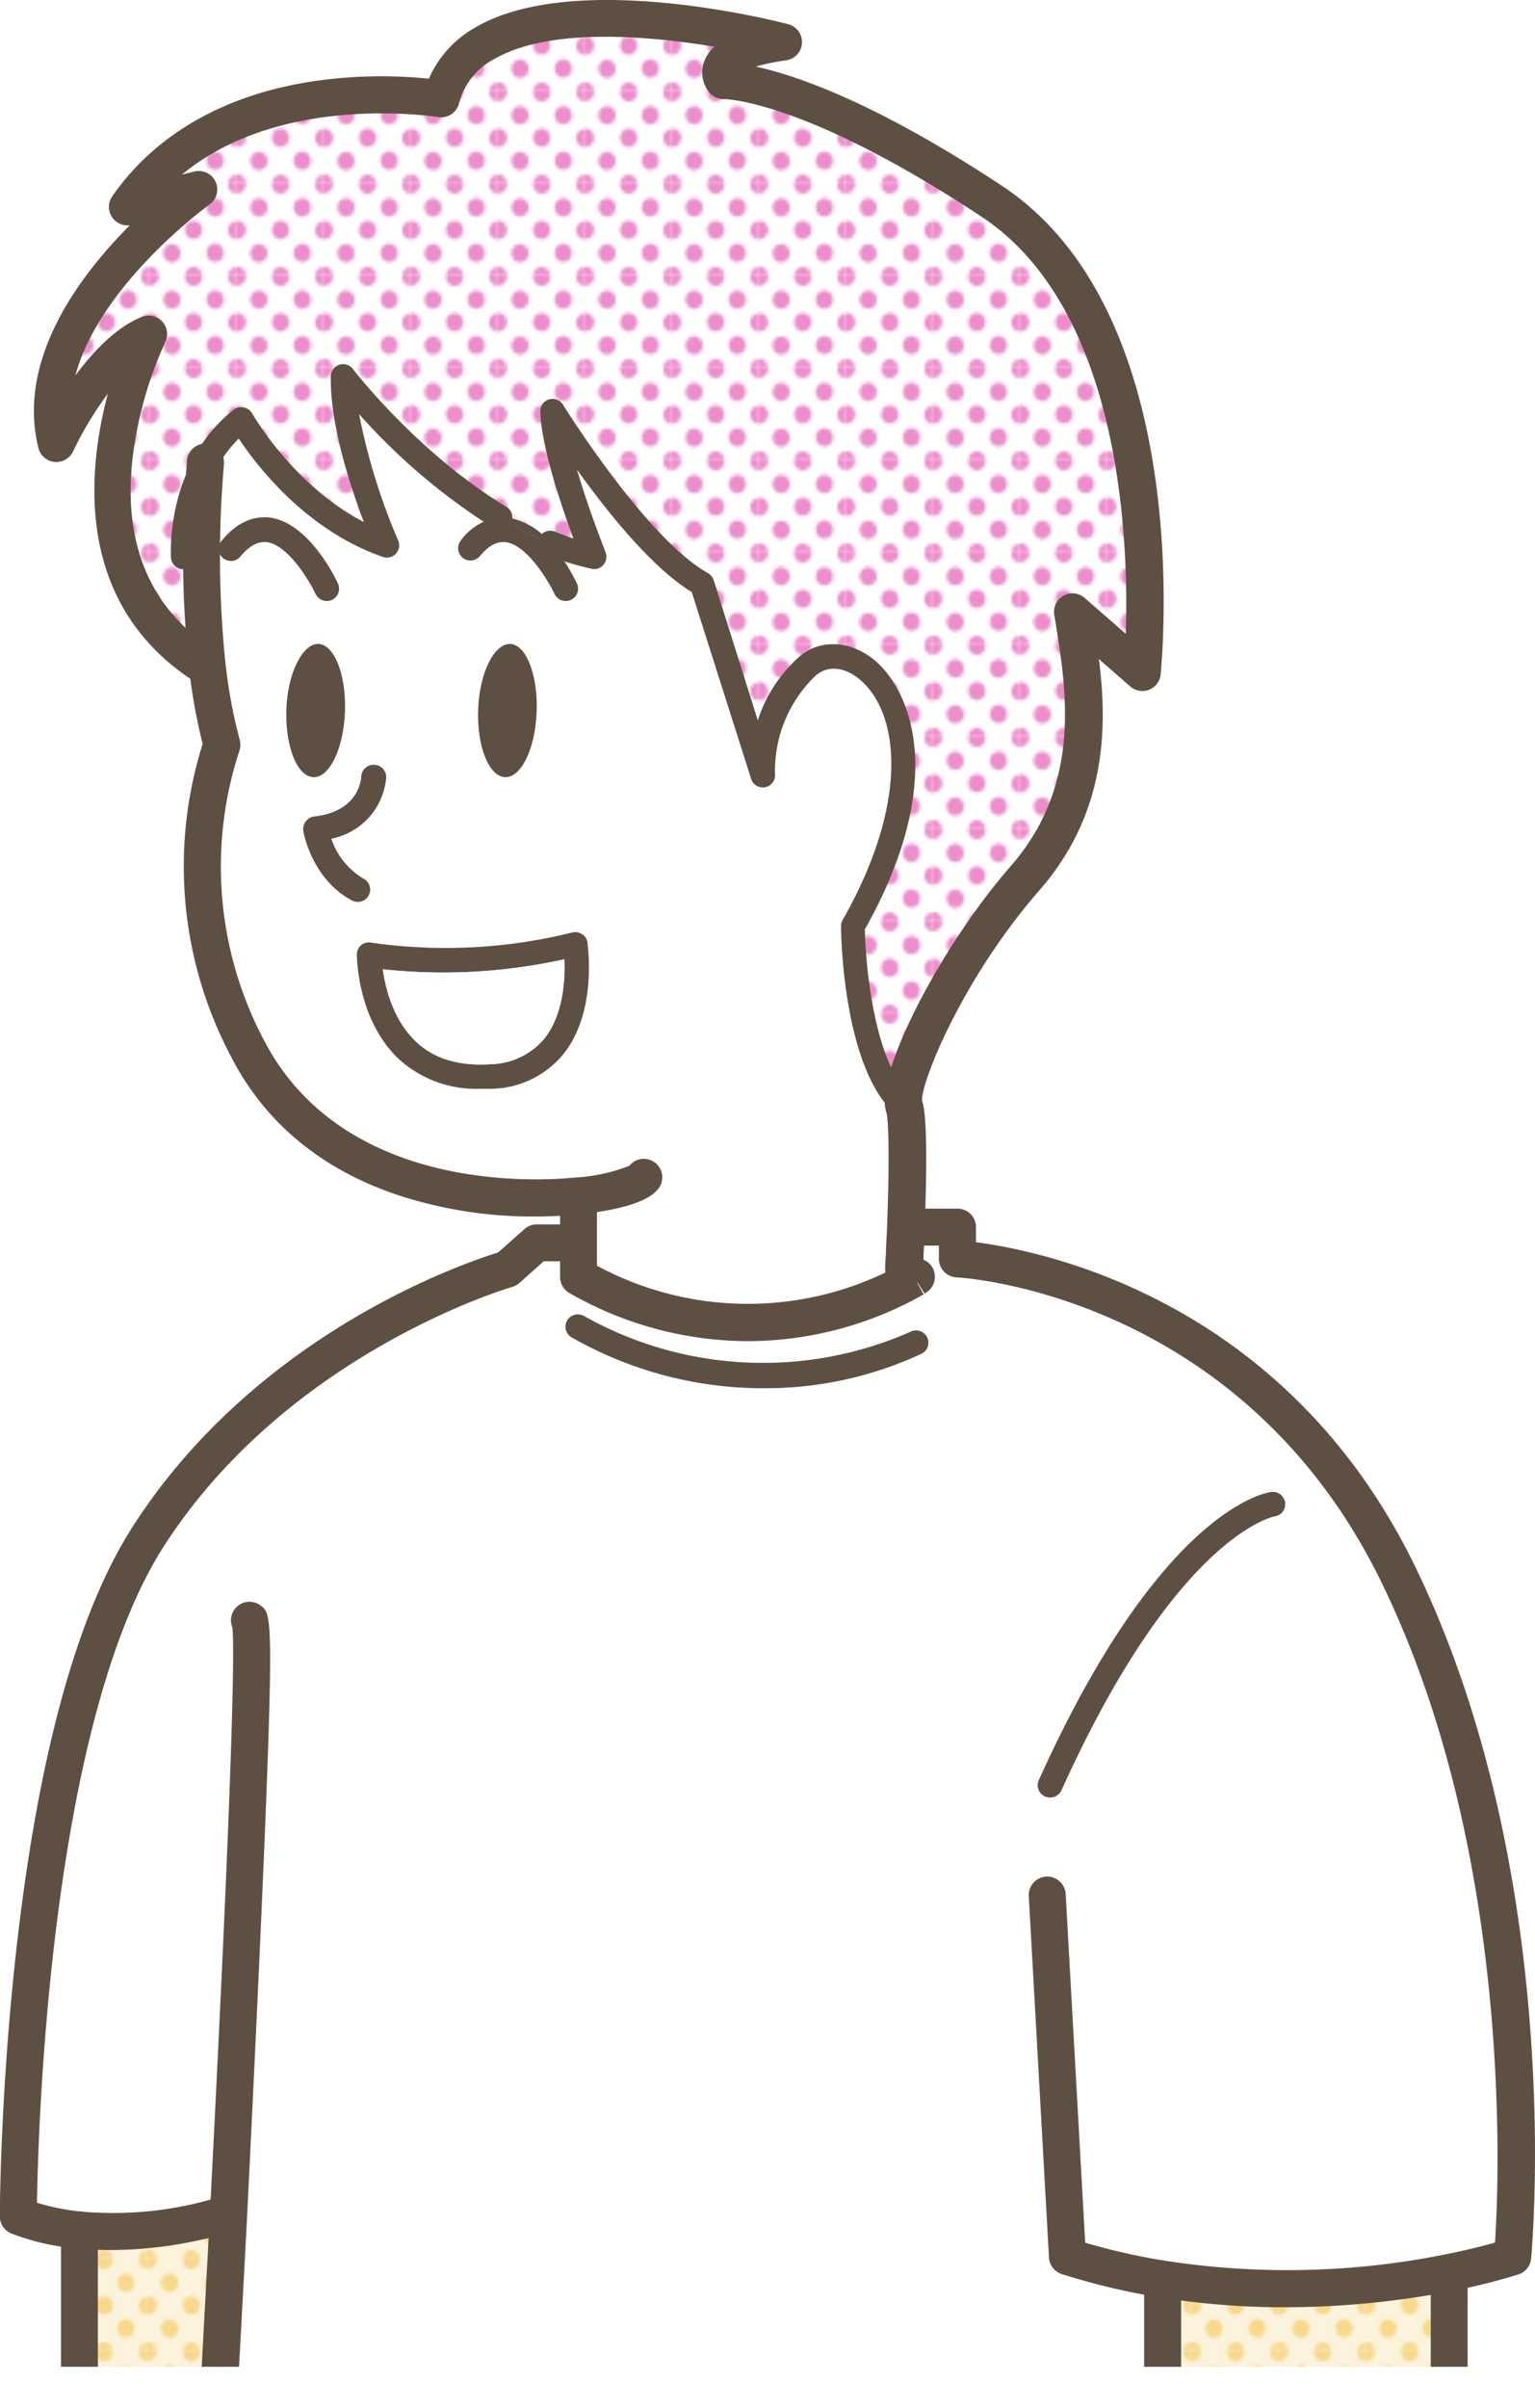 <svg xmlns="http://www.w3.org/2000/svg" xmlns:xlink="http://www.w3.org/1999/xlink" viewBox="0 0 173.9 272.63"><defs><style>.cls-1{fill:none;}.cls-2{fill:#f8d88d;}.cls-3{fill:#ed8ecc;}.cls-4{clip-path:url(#clip-path);}.cls-5{fill:#fff;}.cls-6{fill:#fbe8bc;opacity:0.5;}.cls-7{fill:url(#新規パターンスウォッチ_13);}.cls-8{fill:url(#新規パターンスウォッチ_4);}.cls-9{fill:#5d5042;}</style><clipPath id="clip-path" transform="translate(-6.63 -22.63)"><rect class="cls-1" width="186.75" height="290.57"/></clipPath><pattern id="新規パターンスウォッチ_13" data-name="新規パターンスウォッチ 13" width="28.8" height="28.8" patternTransform="translate(3.68 6.99) scale(0.34 0.36)" patternUnits="userSpaceOnUse" viewBox="0 0 28.8 28.8"><rect class="cls-1" width="28.8" height="28.8"/><path class="cls-2" d="M28.8,31.79a2.88,2.88,0,1,0-2.88-2.88A2.88,2.88,0,0,0,28.8,31.79Z"/><path class="cls-2" d="M14.4,31.79a2.88,2.88,0,1,0-2.88-2.88A2.88,2.88,0,0,0,14.4,31.79Z"/><path class="cls-2" d="M28.8,17.39a2.88,2.88,0,1,0-2.88-2.88A2.88,2.88,0,0,0,28.8,17.39Z"/><path class="cls-2" d="M14.4,17.28a2.88,2.88,0,1,0-2.88-2.88A2.88,2.88,0,0,0,14.4,17.28Z"/><path class="cls-2" d="M7.2,24.59a2.88,2.88,0,1,0-2.88-2.88A2.88,2.88,0,0,0,7.2,24.59Z"/><path class="cls-2" d="M21.6,24.48a2.88,2.88,0,1,0-2.88-2.88A2.88,2.88,0,0,0,21.6,24.48Z"/><path class="cls-2" d="M7.2,10.19A2.88,2.88,0,1,0,4.32,7.31,2.88,2.88,0,0,0,7.2,10.19Z"/><path class="cls-2" d="M21.6,10.19a2.88,2.88,0,1,0-2.88-2.88A2.88,2.88,0,0,0,21.6,10.19Z"/><path class="cls-2" d="M0,31.68a2.79,2.79,0,0,0,2.88-2.77,3,3,0,0,0-2.88-3,2.88,2.88,0,0,0,0,5.76Z"/><path class="cls-2" d="M0,17.28A2.88,2.88,0,0,0,2.88,14.4,2.88,2.88,0,0,0,0,11.52,3.09,3.09,0,0,0-2.88,14.4,2.88,2.88,0,0,0,0,17.28Z"/><path class="cls-2" d="M28.8,3A2.88,2.88,0,0,0,31.68.11a2.88,2.88,0,0,0-5.76,0A2.88,2.88,0,0,0,28.8,3Z"/><path class="cls-2" d="M14.4,3A2.88,2.88,0,0,0,17.28.11a2.88,2.88,0,0,0-5.76,0A2.88,2.88,0,0,0,14.4,3Z"/><path class="cls-2" d="M0,2.88A2.88,2.88,0,0,0,2.88,0,3.09,3.09,0,0,0,0-2.88,2.88,2.88,0,0,0-2.88,0,2.88,2.88,0,0,0,0,2.88Z"/></pattern><pattern id="新規パターンスウォッチ_4" data-name="新規パターンスウォッチ 4" width="28.8" height="28.8" patternTransform="translate(13.8 1.72) scale(0.34 0.36)" patternUnits="userSpaceOnUse" viewBox="0 0 28.8 28.8"><rect class="cls-1" width="28.8" height="28.8"/><path class="cls-3" d="M28.8,31.79a2.88,2.88,0,1,0-2.88-2.88A2.88,2.88,0,0,0,28.8,31.79Z"/><path class="cls-3" d="M14.4,31.79a2.88,2.88,0,1,0-2.88-2.88A2.88,2.88,0,0,0,14.4,31.79Z"/><path class="cls-3" d="M28.8,17.39a2.88,2.88,0,1,0-2.88-2.88A2.88,2.88,0,0,0,28.8,17.39Z"/><path class="cls-3" d="M14.4,17.28a2.88,2.88,0,1,0-2.88-2.88A2.88,2.88,0,0,0,14.4,17.28Z"/><path class="cls-3" d="M7.2,24.59a2.88,2.88,0,1,0-2.88-2.88A2.88,2.88,0,0,0,7.2,24.59Z"/><path class="cls-3" d="M21.6,24.48a2.88,2.88,0,1,0-2.88-2.88A2.88,2.88,0,0,0,21.6,24.48Z"/><path class="cls-3" d="M7.2,10.19A2.88,2.88,0,1,0,4.32,7.31,2.88,2.88,0,0,0,7.2,10.19Z"/><path class="cls-3" d="M21.6,10.19a2.88,2.88,0,1,0-2.88-2.88A2.88,2.88,0,0,0,21.6,10.19Z"/><path class="cls-3" d="M0,31.68a2.79,2.79,0,0,0,2.88-2.77,3,3,0,0,0-2.88-3,2.88,2.88,0,0,0,0,5.76Z"/><path class="cls-3" d="M0,17.28A2.88,2.88,0,0,0,2.88,14.4,2.88,2.88,0,0,0,0,11.52,3.09,3.09,0,0,0-2.88,14.4,2.88,2.88,0,0,0,0,17.28Z"/><path class="cls-3" d="M28.8,3A2.88,2.88,0,0,0,31.68.11a2.88,2.88,0,0,0-5.76,0A2.88,2.88,0,0,0,28.8,3Z"/><path class="cls-3" d="M14.4,3A2.88,2.88,0,0,0,17.28.11a2.88,2.88,0,0,0-5.76,0A2.88,2.88,0,0,0,14.4,3Z"/><path class="cls-3" d="M0,2.88A2.88,2.88,0,0,0,2.88,0,3.09,3.09,0,0,0,0-2.88,2.88,2.88,0,0,0-2.88,0,2.88,2.88,0,0,0,0,2.88Z"/></pattern></defs><g id="レイヤー_2" data-name="レイヤー 2"><g id="イラストうえ"><g class="cls-4"><path class="cls-5" d="M15.6,275.08v18.09H31.45s.46-8.24,1.06-19.64l-1.06,0a42.55,42.55,0,0,1-15.85,1.56Z" transform="translate(-6.63 -22.63)"/><path class="cls-6" d="M15.6,275.08v18.09H31.45s.46-8.24,1.06-19.64l-1.06,0a42.55,42.55,0,0,1-15.85,1.56Z" transform="translate(-6.63 -22.63)"/><path class="cls-7" d="M15.6,275.08v18.09H31.45s.46-8.24,1.06-19.64l-1.06,0a42.55,42.55,0,0,1-15.85,1.56Z" transform="translate(-6.63 -22.63)"/><path class="cls-5" d="M29.9,75A15.74,15.74,0,0,1,34,70.12s5.84,10.53,16.43,14.24c0,0-5-11.35-4.92-19.1,0,0,7.41,9.73,17.75,15.94a4.37,4.37,0,0,1,1,0A8.1,8.1,0,0,1,69,84.11a29.38,29.38,0,0,0,4.9,1.56s-4.36-10.8-4.69-16.48c0,0,9.5,15.39,16.92,19.53L93,110.34a16.14,16.14,0,0,1,5-12.22c5.57-5,18.34,6.33,5.24,29.36,0,0,.09,15.46,5.79,20.34-.87-2.22,4.8-15.55,13.75-25.81s6.65-22.26,5.35-30.12L136,98.77s4.15-39.4-17-53.37S88.59,31.76,88.59,31.76,86,28.7,95.39,27.39c0,0-34.71-9.17-38.75,6.44,0,0-24.23-4.15-35.58,12.22l8.08-2S9.27,58.28,13,72.9c0,0,4.59-10,10.48-12.44,0,0-12.39,24.92,5.82,37.23l.76-.08A121,121,0,0,1,29.9,75Z" transform="translate(-6.63 -22.63)"/><path class="cls-5" d="M29.91,75A15.74,15.74,0,0,1,34,70.12s5.84,10.53,16.43,14.24c0,0-5-11.35-4.92-19.1,0,0,7.41,9.73,17.75,15.94a4.37,4.37,0,0,1,1,0A8.1,8.1,0,0,1,69,84.11a29.38,29.38,0,0,0,4.9,1.56s-4.36-10.8-4.68-16.48c0,0,9.49,15.39,16.91,19.53L93,110.34a16.13,16.13,0,0,1,5-12.22c5.56-5,18.33,6.33,5.23,29.36,0,0,.09,15.46,5.79,20.34-.87-2.22,4.8-15.55,13.75-25.81s6.66-22.26,5.35-30.12L136,98.77s4.15-39.4-17-53.37S88.6,31.76,88.6,31.76,86,28.7,95.4,27.39c0,0-34.71-9.17-38.75,6.44,0,0-24.23-4.15-35.58,12.22l8.08-2S9.28,58.28,13,72.9c0,0,4.59-10,10.48-12.44,0,0-12.39,24.92,5.82,37.23l.77-.08A121.47,121.47,0,0,1,29.91,75Z" transform="translate(-6.63 -22.63)"/><path class="cls-8" d="M29.91,75A15.74,15.74,0,0,1,34,70.12s5.84,10.53,16.43,14.24c0,0-5-11.35-4.92-19.1,0,0,7.41,9.73,17.75,15.94a4.37,4.37,0,0,1,1,0A8.1,8.1,0,0,1,69,84.11a29.38,29.38,0,0,0,4.9,1.56s-4.36-10.8-4.68-16.48c0,0,9.49,15.39,16.91,19.53L93,110.34a16.13,16.13,0,0,1,5-12.22c5.56-5,18.33,6.33,5.23,29.36,0,0,.09,15.46,5.79,20.34-.87-2.22,4.8-15.55,13.75-25.81s6.66-22.26,5.35-30.12L136,98.77s4.15-39.4-17-53.37S88.6,31.76,88.6,31.76,86,28.7,95.4,27.39c0,0-34.71-9.17-38.75,6.44,0,0-24.23-4.15-35.58,12.22l8.08-2S9.28,58.28,13,72.9c0,0,4.59-10,10.48-12.44,0,0-12.39,24.92,5.82,37.23l.77-.08A121.47,121.47,0,0,1,29.91,75Z" transform="translate(-6.63 -22.63)"/><path class="cls-5" d="M138.35,280.64a92.94,92.94,0,0,0,32.33-.72A66.2,66.2,0,0,0,178,278.1s3.93-42.24-12.77-77-50.1-36-50.1-36v-3.6h-4.69l-1.2-.05c0,1.19-.09,2.25-.13,3.08-.05,1.09-.09,1.77-.09,1.77l1.42.86-.14.09-.21.14c-2.4,1.5-16.89,9.68-38.35,2.49l.39-1.17v-5.38h-4.7l-3.33,3s-25.91,7.32-40.65,30.24S8.73,273.51,8.73,273.51a24.74,24.74,0,0,0,6.87,1.56,42.55,42.55,0,0,0,15.85-1.56l1.06,0c-.6,11.4-1.06,19.64-1.06,19.64h106.9Z" transform="translate(-6.63 -22.63)"/><path class="cls-5" d="M34.59,141.23A43.76,43.76,0,0,1,31.76,107,61.07,61.07,0,0,1,30,97.61,121,121,0,0,1,29.9,75,15.74,15.74,0,0,1,34,70.12s5.84,10.53,16.43,14.24c0,0-5-11.35-4.92-19.1,0,0,7.41,9.73,17.75,15.94a6.42,6.42,0,0,0-4.4,2.6A1.39,1.39,0,1,0,61,85.58C62.47,83.81,63.55,84,63.91,84c2.44.32,4.88,4.45,5.54,5.87a1.42,1.42,0,0,0,1.27.8,1.39,1.39,0,0,0,1.26-2,20.46,20.46,0,0,0-3-4.57,29.38,29.38,0,0,0,4.9,1.56s-4.36-10.8-4.69-16.48c0,0,9.5,15.39,16.92,19.53L93,110.34a16.14,16.14,0,0,1,5-12.22c5.57-5,18.34,6.33,5.24,29.36,0,0,.09,15.46,5.79,20.34.55,1.44.41,8.67.22,13.66,0,1.19-.09,2.25-.13,3.08-.05,1.09-.09,1.77-.09,1.77l1.42.86-.14.09-.21.14a38.31,38.31,0,0,1-38-.22v-7.69L71.93,158C61.36,159.08,42.7,157,34.59,141.23Zm-.68-55.65C35.4,83.81,36.48,84,36.84,84c2.44.32,4.88,4.45,5.54,5.87a1.42,1.42,0,0,0,1.27.8,1.37,1.37,0,0,0,.59-.13,1.4,1.4,0,0,0,.67-1.86c-.32-.69-3.32-6.88-7.71-7.45-2-.26-3.79.61-5.42,2.57a1.39,1.39,0,1,0,2.13,1.78Zm11.8,17.61c.15-4.17-1.21-7.6-3-7.66s-3.45,3.26-3.6,7.41,1.22,7.6,3.06,7.67S45.56,107.35,45.71,103.19Zm.81,21.37A1.39,1.39,0,0,0,48.4,124a1.4,1.4,0,0,0-.57-1.89,8.38,8.38,0,0,1-3.67-4.53,7.72,7.72,0,0,0,6.22-6.9A1.4,1.4,0,0,0,49,109.21a1.42,1.42,0,0,0-1.45,1.33c0,.43-.37,4-5.33,4.52a1.42,1.42,0,0,0-1,.55A1.39,1.39,0,0,0,41,116.7C41.06,116.92,42.07,122.2,46.52,124.56Zm5.31,18A13,13,0,0,0,61,145.93c.41,0,.83,0,1.25,0A10.76,10.76,0,0,0,70.45,142c3.89-4.84,2.79-12.31,2.74-12.63a1.34,1.34,0,0,0-.6-.94,1.39,1.39,0,0,0-1.1-.21,59.53,59.53,0,0,1-22.77,1.16,1.4,1.4,0,0,0-1.16.3,1.41,1.41,0,0,0-.5,1.07C47.06,131,47.11,138.15,51.83,142.58Zm15.6-39.39c.15-4.17-1.21-7.6-3-7.66s-3.45,3.26-3.59,7.41,1.21,7.6,3.05,7.67S67.28,107.35,67.43,103.19Z" transform="translate(-6.63 -22.63)"/><path class="cls-5" d="M72.14,168.74l-.39,1.17c21.46,7.19,36-1,38.35-2.49a38.31,38.31,0,0,1-38-.22Z" transform="translate(-6.63 -22.63)"/><path class="cls-5" d="M110.31,167.28l-.21.14Z" transform="translate(-6.63 -22.63)"/><path class="cls-5" d="M138.35,280.64v12.53h32.46V281.73l-.13-1.81A92.94,92.94,0,0,1,138.35,280.64Z" transform="translate(-6.63 -22.63)"/><path class="cls-6" d="M138.35,280.64v12.53h32.46V281.73l-.13-1.81A92.94,92.94,0,0,1,138.35,280.64Z" transform="translate(-6.63 -22.63)"/><path class="cls-7" d="M138.35,280.64v12.53h32.46V281.73l-.13-1.81A92.94,92.94,0,0,1,138.35,280.64Z" transform="translate(-6.63 -22.63)"/><path class="cls-9" d="M108.91,168.42a2.09,2.09,0,0,1-2-2.21s0-.67.09-1.75c0-.82.09-1.87.13-3.06.33-8.83.1-12.24-.07-12.81-1.53-3.87,5.86-18.49,14.11-27.95,8.07-9.25,6.27-20,5-27.78l-.1-.62a2.09,2.09,0,0,1,3.44-1.92l4.66,4.06c.34-10.27-.43-36.73-16.36-47.23-20-13.21-29-13.3-29.13-13.3h0A2.11,2.11,0,0,1,87,33.11a3.59,3.59,0,0,1-.58-3.56,4.1,4.1,0,0,1,1.15-1.63c-7.42-1.23-18.69-2.24-25,1.42a7.93,7.93,0,0,0-3.94,5,2.09,2.09,0,0,1-2.38,1.54c-.2,0-17.66-2.87-29,6.51l1.41-.34a2.09,2.09,0,0,1,1.71,3.73c-.16.11-12.42,9-15.2,19.36,2-2.7,4.57-5.43,7.51-6.63a2.09,2.09,0,0,1,2.66,2.87,44.2,44.2,0,0,0-3.72,13.4c-1,9.43,2,16.55,8.84,21.17a2.1,2.1,0,1,1-2.35,3.47c-12.92-8.75-11.63-23.31-9.26-32.22a38.15,38.15,0,0,0-3.95,6.56A2.1,2.1,0,0,1,11,73.42c-2.53-10,4.55-19.49,10.34-25.29a2.1,2.1,0,0,1-2-3.27c5-7.19,13.11-11.73,23.49-13.13a53.18,53.18,0,0,1,12.39-.19,12.27,12.27,0,0,1,5.28-5.81c11.31-6.62,34.45-.62,35.43-.36a2.09,2.09,0,0,1-.24,4.09,23.58,23.58,0,0,0-3.43.71c4.63,1,13.68,4.12,27.86,13.48,22,14.51,18.14,53.68,18,55.34a2.11,2.11,0,0,1-1.31,1.73,2.09,2.09,0,0,1-2.14-.38l-3.55-3.1c1,7.72.87,17.46-6.71,26.15-8.82,10.1-13.4,21.74-13.33,23.81.25.7.74,2.79.31,14.35,0,1.2-.09,2.28-.13,3.1,0,1.11-.09,1.8-.09,1.8a2.09,2.09,0,0,1-2.08,2ZM111,147.09v0Z" transform="translate(-6.63 -22.63)"/><path class="cls-9" d="M109,149.22a1.4,1.4,0,0,0,.91-2.46c-4.15-3.56-5.22-14.52-5.3-18.92,9.56-17,5.13-27.21,1-30.55-2.78-2.23-6.22-2.32-8.55-.21a16.35,16.35,0,0,0-4.58,7.1l-5-15.88a1.38,1.38,0,0,0-.65-.79c-7-3.92-16.31-18.9-16.41-19.05a1.39,1.39,0,0,0-2.58.81C68,73.41,70.26,80,71.59,83.59c-.69-.23-1.39-.49-2.08-.77a1.38,1.38,0,0,0-1.82.75,1.4,1.4,0,0,0,.75,1.83A31.46,31.46,0,0,0,73.58,87,1.38,1.38,0,0,0,75,86.57a1.41,1.41,0,0,0,.23-1.42c0-.07-1.88-4.68-3.23-9.35,3.4,4.75,8.45,11.08,13,13.86l6.71,21.1a1.39,1.39,0,0,0,2.72-.53,14.91,14.91,0,0,1,4.57-11.08c1.32-1.19,3.21-1.07,4.93.32,4.53,3.64,5.88,13.74-1.84,27.32a1.4,1.4,0,0,0-.18.7c0,.65.16,16.15,6.28,21.39A1.35,1.35,0,0,0,109,149.22Z" transform="translate(-6.63 -22.63)"/><path class="cls-9" d="M152.18,283.83A99.56,99.56,0,0,0,171.09,282a71.79,71.79,0,0,0,7.58-1.89,2.1,2.1,0,0,0,1.42-1.8c.16-1.74,3.79-43.22-13-78.05-14.66-30.47-42.24-36-49.89-37v-1.71a2.09,2.09,0,0,0-2.09-2.09h-4.69a2.09,2.09,0,0,0,0,4.18H113v1.51a2.09,2.09,0,0,0,2,2.09c.31,0,32.36,1.74,48.29,34.84C177.91,232.33,176.5,269,176,276.51c-1.2.34-3.18.85-5.75,1.36a90.63,90.63,0,0,1-31.59.7,72.16,72.16,0,0,1-9.09-2.05l-2.21-39.47a2.09,2.09,0,0,0-4.18.24l2.29,40.93A2.11,2.11,0,0,0,127,280.1,76.55,76.55,0,0,0,138,282.71,88.69,88.69,0,0,0,152.18,283.83Z" transform="translate(-6.63 -22.63)"/><path class="cls-9" d="M15.6,295.26H170.81a2.09,2.09,0,0,0,2.09-2.09V281.73a2.09,2.09,0,1,0-4.18,0v9.34h-151v-16a2.09,2.09,0,1,0-4.18,0v18.09A2.09,2.09,0,0,0,15.6,295.26Z" transform="translate(-6.63 -22.63)"/><path class="cls-9" d="M138.35,295.26a2.1,2.1,0,0,0,2.09-2.09V280.64a2.1,2.1,0,0,0-4.19,0v12.53A2.1,2.1,0,0,0,138.35,295.26Z" transform="translate(-6.63 -22.63)"/><path class="cls-9" d="M125.61,226.12a1.41,1.41,0,0,0,1.28-.82c13.06-28.92,24-30.93,24.1-31a1.38,1.38,0,0,0,1.23-1.54,1.4,1.4,0,0,0-1.55-1.23c-.5.06-12.41,1.76-26.33,32.57A1.4,1.4,0,0,0,125,226,1.31,1.31,0,0,0,125.61,226.12Z" transform="translate(-6.63 -22.63)"/><path class="cls-9" d="M91.27,174.46a40.46,40.46,0,0,0,19.9-5.24l.09-.06-1-1.83,1.13,1.76-.06,0,.18-.1a2.11,2.11,0,0,0,.75-2.87,2.09,2.09,0,0,0-2.85-.76l-.17.11-.23.14a36,36,0,0,1-34.75.31v-6.44a2.09,2.09,0,0,0-4.18,0v7.69A2.1,2.1,0,0,0,71.12,169,40.8,40.8,0,0,0,91.27,174.46Z" transform="translate(-6.63 -22.63)"/><path class="cls-9" d="M93.06,179.79a41.87,41.87,0,0,0,18-3.92,1.39,1.39,0,0,0-1.29-2.47,41.38,41.38,0,0,1-37-1.8,1.41,1.41,0,0,0-1.9.54,1.39,1.39,0,0,0,.54,1.9A43.75,43.75,0,0,0,93.06,179.79Z" transform="translate(-6.63 -22.63)"/><path class="cls-9" d="M31.78,83.8a1.39,1.39,0,1,0,2.13,1.78C35.4,83.81,36.48,84,36.84,84c2.44.32,4.88,4.45,5.54,5.87a1.42,1.42,0,0,0,1.27.8,1.37,1.37,0,0,0,.59-.13,1.4,1.4,0,0,0,.67-1.86c-.32-.69-3.32-6.88-7.71-7.45C35.24,81,33.41,81.84,31.78,83.8Z" transform="translate(-6.63 -22.63)"/><path class="cls-9" d="M39.07,102.94c-.14,4.18,1.22,7.6,3.06,7.67s3.43-3.26,3.58-7.42-1.21-7.6-3-7.66S39.22,98.79,39.07,102.94Z" transform="translate(-6.63 -22.63)"/><path class="cls-9" d="M41.28,115.61A1.39,1.39,0,0,0,41,116.7c0,.22,1,5.5,5.5,7.86A1.39,1.39,0,0,0,48.4,124a1.4,1.4,0,0,0-.57-1.89,8.38,8.38,0,0,1-3.67-4.53,7.72,7.72,0,0,0,6.22-6.9A1.4,1.4,0,0,0,49,109.21a1.42,1.42,0,0,0-1.45,1.33c0,.43-.37,4-5.33,4.52A1.42,1.42,0,0,0,41.28,115.61Z" transform="translate(-6.63 -22.63)"/><path class="cls-9" d="M48.72,129.35a59.53,59.53,0,0,0,22.77-1.16,1.39,1.39,0,0,1,1.1.21,1.34,1.34,0,0,1,.6.94c0,.32,1.15,7.79-2.74,12.63a10.76,10.76,0,0,1-8.16,3.92c-.42,0-.84,0-1.25,0a13,13,0,0,1-9.21-3.35c-4.72-4.43-4.77-11.56-4.77-11.86a1.41,1.41,0,0,1,.5-1.07A1.4,1.4,0,0,1,48.72,129.35Zm13.39,13.76a8.18,8.18,0,0,0,6.16-2.88c2.2-2.74,2.38-6.79,2.28-9A63.44,63.44,0,0,1,50,132.36c.29,2.1,1.16,5.75,3.77,8.2C55.79,142.48,58.62,143.33,62.11,143.11Z" transform="translate(-6.63 -22.63)"/><path class="cls-5" d="M50,132.36c.29,2.1,1.16,5.75,3.77,8.2,2,1.92,4.87,2.77,8.36,2.55a8.18,8.18,0,0,0,6.16-2.88c2.2-2.74,2.38-6.79,2.28-9A63.44,63.44,0,0,1,50,132.36Z" transform="translate(-6.63 -22.63)"/><path class="cls-9" d="M58.85,83.8A1.39,1.39,0,1,0,61,85.58C62.47,83.81,63.55,84,63.91,84c2.44.32,4.88,4.45,5.54,5.87a1.42,1.42,0,0,0,1.27.8,1.39,1.39,0,0,0,1.26-2,20.46,20.46,0,0,0-3-4.57,41.09,41.09,0,0,1-5.73-2.91A6.42,6.42,0,0,0,58.85,83.8Z" transform="translate(-6.63 -22.63)"/><path class="cls-9" d="M60.8,102.94c-.15,4.18,1.21,7.6,3.05,7.67s3.43-3.26,3.58-7.42-1.21-7.6-3-7.66S60.94,98.79,60.8,102.94Z" transform="translate(-6.63 -22.63)"/><path class="cls-9" d="M64.27,81.23a4.37,4.37,0,0,0-1,0A41.09,41.09,0,0,0,69,84.11,8.1,8.1,0,0,0,64.27,81.23Z" transform="translate(-6.63 -22.63)"/><path class="cls-9" d="M67.15,160.35c2,0,3.7-.12,5-.24,3.67-.37,8.27-1.23,9.29-3.27a2.09,2.09,0,0,0-3.5-2.24,19.74,19.74,0,0,1-6.2,1.34c-4.33.43-26.33,1.7-35.27-15.67a42,42,0,0,1-2.76-32.52,2.15,2.15,0,0,0,.08-1.35,58.09,58.09,0,0,1-1.65-9A118.57,118.57,0,0,1,32,75.26,1.62,1.62,0,0,0,32,75a2.09,2.09,0,0,0-4.18-.13A122.69,122.69,0,0,0,28,97.84a63.8,63.8,0,0,0,1.59,9,46,46,0,0,0,3.17,35.32C36.59,149.68,43,155,51.67,157.91A48.94,48.94,0,0,0,67.15,160.35Z" transform="translate(-6.63 -22.63)"/><path class="cls-9" d="M27.44,87.07h.1a1.39,1.39,0,0,0,1.3-1.48,20.37,20.37,0,0,1,2.28-9.87,14.61,14.61,0,0,1,2.56-3.44C35.75,75.4,41.3,82.64,50,85.68a1.39,1.39,0,0,0,1.48-.37,1.38,1.38,0,0,0,.25-1.51,70.48,70.48,0,0,1-4.42-14.29A70.35,70.35,0,0,0,62.53,82.4,1.4,1.4,0,0,0,64,80C54,74,46.69,64.51,46.61,64.41a1.39,1.39,0,0,0-2.5.83C44,70.7,46.33,77.71,47.85,81.73,39.8,77.54,35.26,69.54,35.21,69.45a1.35,1.35,0,0,0-1-.69,1.39,1.39,0,0,0-1.13.27,17.21,17.21,0,0,0-4.46,5.34,23.09,23.09,0,0,0-2.62,11.39A1.41,1.41,0,0,0,27.44,87.07Z" transform="translate(-6.63 -22.63)"/><path class="cls-9" d="M19.32,277.35A47.52,47.52,0,0,0,32,275.53a2.09,2.09,0,1,0-1.13-4A40.79,40.79,0,0,1,15.82,273a26.78,26.78,0,0,1-5-1c.14-8.79,1.49-54.28,14.38-74.33,14.11-21.95,39.21-29.28,39.46-29.35a2.06,2.06,0,0,0,.83-.46l2.73-2.44h3.88a2.09,2.09,0,0,0,0-4.18H67.44a2.09,2.09,0,0,0-1.39.53l-3,2.66c-3.76,1.15-27.3,9.1-41.37,31-6.29,9.78-10.73,25.91-13.21,48-1.83,16.3-1.86,30-1.86,30.11a2.09,2.09,0,0,0,1.24,1.91,26.66,26.66,0,0,0,7.52,1.73A38.86,38.86,0,0,0,19.32,277.35Z" transform="translate(-6.63 -22.63)"/><path class="cls-9" d="M31.34,295.26a2.1,2.1,0,0,1-2-2.21s.46-8.23,1.06-19.63c2.84-54.94,2.76-65,2.55-66.58a2.09,2.09,0,0,1,3.2-2.45c1.17.87,1.49,1.11.47,26.19-.45,10.95-1.15,25.84-2,43.06-.6,11.41-1.06,19.64-1.06,19.64a2.09,2.09,0,0,1-2.09,2Zm2.32-87.52Zm0,0Z" transform="translate(-6.63 -22.63)"/></g></g></g></svg>